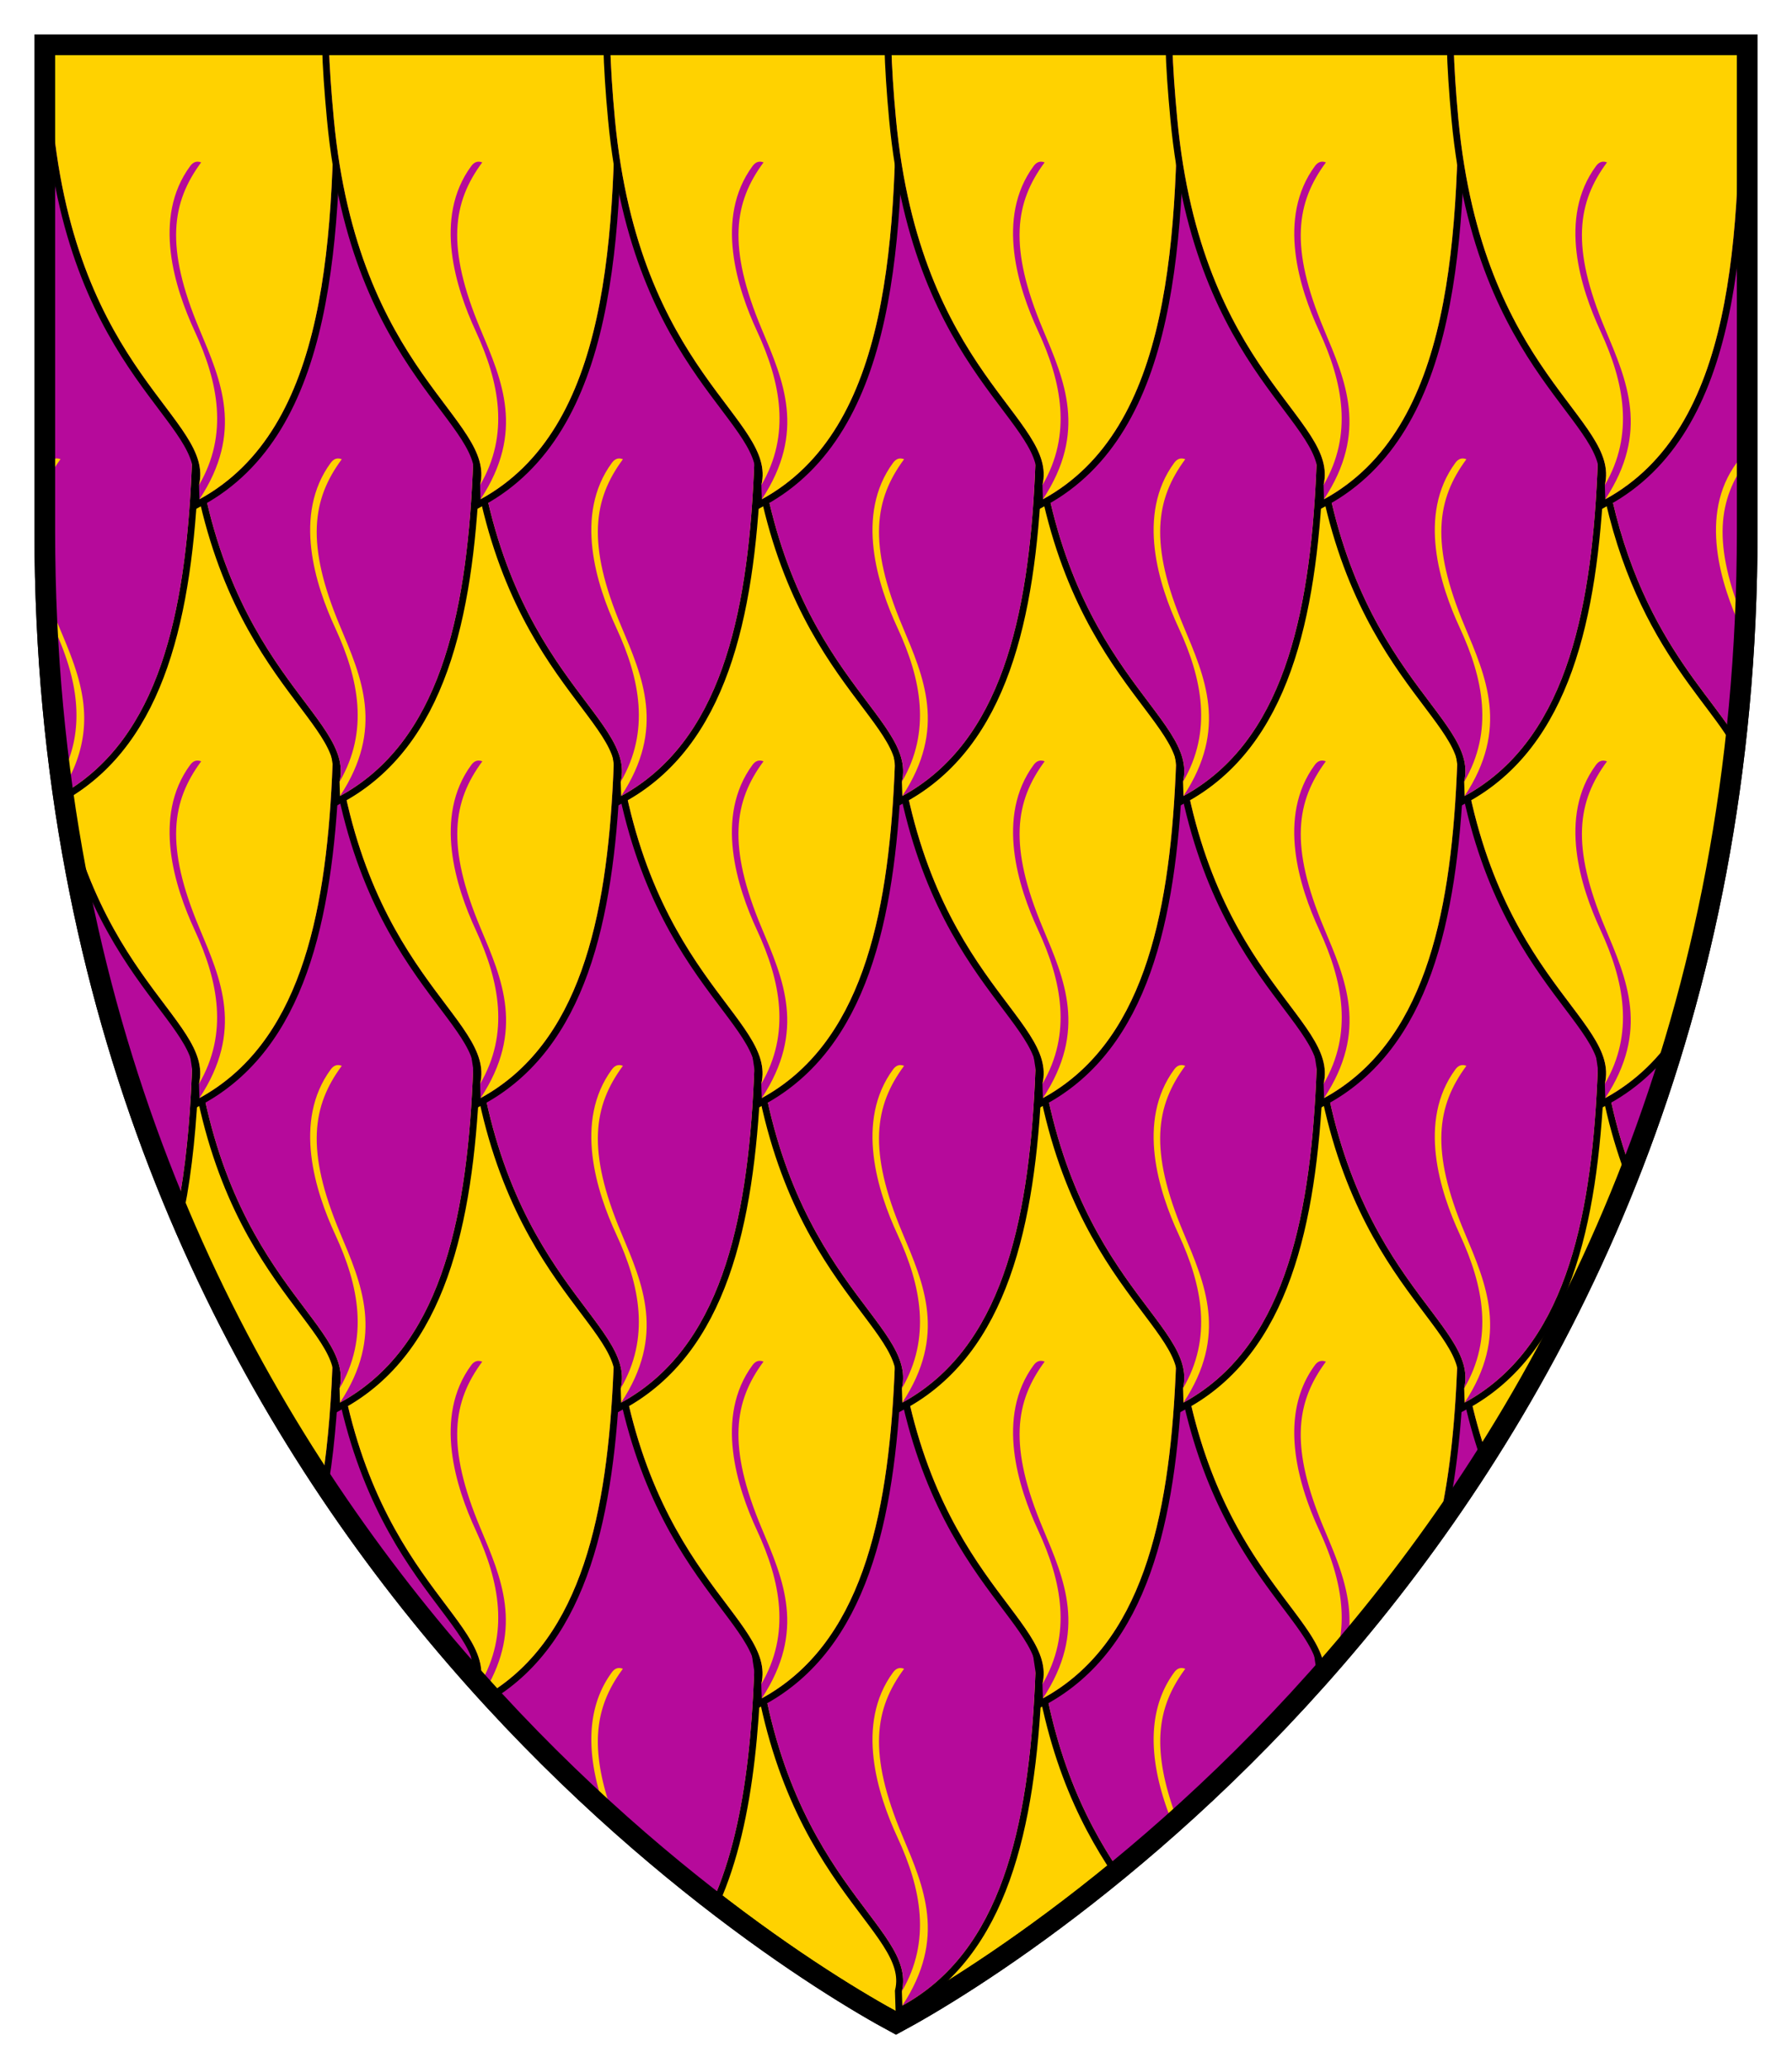 <svg xmlns="http://www.w3.org/2000/svg" width="260" height="300"><path d="M4 4v70.556C4 215.448 107.887 280.476 127.5 291 147.113 280.476 251 215.448 251 74.556V4H4z" style="fill:#ffd200;fill-opacity:1;stroke:#000;stroke-width:3;stroke-miterlimit:4;stroke-dasharray:none" transform="translate(2.5 2.5)"/><path d="M30.969 179.938c-.54 2.474-1.006 4.613-1.469 6.78 10.667 21.475 23.598 39.403 36.594 54.032.844-20.374-1.026-43.08 1.375-60.813h-36.5z" style="fill:#b60a9b;fill-opacity:1;stroke:#000;stroke-width:2;stroke-miterlimit:4;stroke-dasharray:none" transform="translate(2.5 2.5)"/><path d="M30.969 179.938c-.54 2.474-1.006 4.613-1.469 6.78 10.667 21.475 23.598 39.403 36.594 54.032.844-20.374-1.026-43.08 1.375-60.813h-36.5z" style="fill:#ffd200;fill-opacity:1;stroke:none" transform="translate(2.5 2.5)"/><path d="M30.969 179.938c-.54 2.474-1.006 4.613-1.469 6.78 10.667 21.475 23.598 39.403 36.594 54.032.844-20.374-1.026-43.08 1.375-60.813h-36.5z" style="fill:#b60a9b;fill-opacity:1;stroke:none" transform="translate(2.5 2.5)"/><path d="M71.75 179.938c-6 27.546-7.2 34.644-5.438 53.406.307 3.267.776 6.28 1.313 9.094 11.638 12.867 23.241 23.101 33.281 30.875 10.652-23.927 3.503-65.009 7.344-93.375h-36.5z" style="fill:#b60a9b;fill-opacity:1;stroke:#000;stroke-width:2;stroke-miterlimit:4;stroke-dasharray:none" transform="translate(2.5 2.5)"/><path d="M71.75 179.938c-6 27.546-7.2 34.644-5.438 53.406.307 3.267.776 6.28 1.313 9.094 11.638 12.867 23.241 23.101 33.281 30.875 10.652-23.927 3.503-65.009 7.344-93.375h-36.5z" style="fill:#ffd200;fill-opacity:1;stroke:none" transform="translate(2.5 2.5)"/><path d="M71.75 179.938c-6 27.546-7.2 34.644-5.438 53.406.307 3.267.776 6.28 1.313 9.094 5.987 6.62 11.952 12.563 17.719 17.812-2.203-6.082-3.56-14.022.937-20.125.42-.569.935-.758 1.594-.5-3.965 5.359-5.136 11.32-1.219 21.781a256.23 256.23 0 0 0 14.25 11.906c10.652-23.926 3.503-65.008 7.344-93.375h-36.5z" style="fill:#b60a9b;fill-opacity:1;stroke:none" transform="translate(2.5 2.5)"/><path d="M112.543 179.948c-6 27.547-7.194 34.634-5.431 53.395 3.486 37.12 23.534 43.411 21.238 53.078l.067 2.062c28.68-15.691 15.75-72.42 20.64-108.535h-36.515z" style="fill:#b60a9b;fill-opacity:1;stroke:#000;stroke-width:2;stroke-miterlimit:4;stroke-dasharray:none" transform="translate(2.5 2.5)"/><path d="M112.543 179.948c-6 27.547-7.194 34.634-5.431 53.395 3.486 37.12 23.534 43.411 21.238 53.078l.067 2.062c28.68-15.691 15.75-72.42 20.64-108.535h-36.515z" style="fill:#ffd200;fill-opacity:1;stroke:none" transform="translate(2.5 2.5)"/><path d="M112.543 179.948c-6 27.547-7.194 34.634-5.431 53.395 3.486 37.12 23.534 43.411 21.238 53.078 4.282-7.322 2.809-14.901-.624-22.31-2.873-6.204-6.183-16.465-.647-23.977.42-.569.935-.77 1.595-.512-4.265 5.763-5.308 12.203-.254 24.21 3.137 7.453 6.448 14.862-.002 24.65 28.678-15.69 15.75-72.42 20.64-108.534h-36.515z" style="fill:#b60a9b;fill-opacity:1;stroke:none" transform="translate(2.5 2.5)"/><path d="M153.344 179.938c-6 27.546-7.2 34.644-5.438 53.406 1.643 17.487 6.95 28.09 11.875 35.469 8.957-7.358 18.827-16.52 28.688-27.563.896-20.501-1.046-43.436 1.375-61.313h-36.5z" style="fill:#b60a9b;fill-opacity:1;stroke:#000;stroke-width:2;stroke-miterlimit:4;stroke-dasharray:none" transform="translate(2.5 2.5)"/><path d="M153.344 179.938c-6 27.546-7.2 34.644-5.438 53.406 1.643 17.487 6.95 28.09 11.875 35.469 8.957-7.358 18.827-16.52 28.688-27.563.896-20.501-1.046-43.436 1.375-61.313h-36.5z" style="fill:#ffd200;fill-opacity:1;stroke:none" transform="translate(2.5 2.5)"/><path d="M153.344 179.938c-6 27.546-7.2 34.644-5.438 53.406 1.643 17.487 6.95 28.09 11.875 35.469 2.548-2.093 5.168-4.397 7.844-6.782-2.568-6.249-4.713-15.171.25-21.906.42-.569.934-.758 1.594-.5-3.974 5.37-5.135 11.341-1.188 21.844a258.219 258.219 0 0 0 20.188-20.219c.896-20.501-1.046-43.436 1.375-61.313h-36.5z" style="fill:#b60a9b;fill-opacity:1;stroke:none" transform="translate(2.5 2.5)"/><path d="M194.125 179.938c-6 27.546-7.2 34.644-5.438 53.406.22 2.343.502 4.55.844 6.656 14.122-16.018 28.127-35.924 39.188-60.063h-34.594z" style="fill:#b60a9b;fill-opacity:1;stroke:#000;stroke-width:2;stroke-miterlimit:4;stroke-dasharray:none" transform="translate(2.5 2.5)"/><path d="M194.125 179.938c-6 27.546-7.2 34.644-5.438 53.406.22 2.343.502 4.55.844 6.656 14.122-16.018 28.127-35.924 39.188-60.063h-34.594z" style="fill:#ffd200;fill-opacity:1;stroke:none" transform="translate(2.5 2.5)"/><path d="M194.125 179.938c-6 27.546-7.2 34.644-5.438 53.406.22 2.343.502 4.55.844 6.656 14.122-16.018 28.127-35.924 39.188-60.063h-34.594z" style="fill:#b60a9b;fill-opacity:1;stroke:none" transform="translate(2.5 2.5)"/><path d="M10.969 135.375c7.223 30.362 19.384 55.875 33.281 76.938 3.678-23.643-.25-54.326 2.813-76.938H10.968z" style="fill:#b60a9b;fill-opacity:1;stroke:#000;stroke-width:2;stroke-miterlimit:4;stroke-dasharray:none" transform="translate(2.5 2.5)"/><path d="M10.969 135.375c7.223 30.362 19.384 55.875 33.281 76.938 3.678-23.643-.25-54.326 2.813-76.938H10.968z" style="fill:#b60a9b;fill-opacity:1;stroke:none" transform="translate(2.5 2.5)"/><path d="M10.969 135.375c7.223 30.362 19.384 55.875 33.281 76.938 3.678-23.643-.25-54.326 2.813-76.938H10.968z" style="fill:#ffd200;fill-opacity:1;stroke:none" transform="translate(2.5 2.5)"/><path d="M51.344 135.375c-6 27.547-7.169 34.645-5.407 53.406 3.487 37.12 23.515 43.397 21.22 53.063v.062c.405.452.812.899 1.218 1.344 27.168-16.576 14.677-72.257 19.5-107.875H51.344z" style="fill:#b60a9b;fill-opacity:1;stroke:#000;stroke-width:2;stroke-miterlimit:4;stroke-dasharray:none" transform="translate(2.5 2.5)"/><path d="M51.344 135.375c-6 27.547-7.169 34.645-5.407 53.406 3.487 37.12 23.515 43.397 21.22 53.063v.062c.405.452.812.899 1.218 1.344 27.168-16.576 14.677-72.257 19.5-107.875H51.344z" style="fill:#b60a9b;fill-opacity:1;stroke:none" transform="translate(2.5 2.5)"/><path d="M51.344 135.375c-6 27.547-7.169 34.645-5.407 53.406 3.487 37.12 23.515 43.397 21.22 53.063 4.281-7.322 2.807-14.903-.626-22.313-2.873-6.203-6.192-16.457-.656-23.969.42-.568.934-.757 1.594-.5-4.265 5.763-5.303 12.182-.25 24.188 3.012 7.157 6.152 14.278.687 23.5.154.169.316.332.469.5 27.168-16.576 14.677-72.257 19.5-107.875H51.344z" style="fill:#ffd200;fill-opacity:1;stroke:none" transform="translate(2.5 2.5)"/><path d="M92.146 135.375c-6 27.546-7.193 34.634-5.43 53.395 3.486 37.12 23.533 43.411 21.238 53.077l.067 2.062c28.679-15.69 15.75-72.42 20.64-108.534H92.145z" style="fill:#b60a9b;fill-opacity:1;stroke:#000;stroke-width:2;stroke-miterlimit:4;stroke-dasharray:none" transform="translate(2.5 2.5)"/><path d="M92.146 135.375c-6 27.546-7.193 34.634-5.43 53.395 3.486 37.12 23.533 43.411 21.238 53.077l.067 2.062c28.679-15.69 15.75-72.42 20.64-108.534H92.145z" style="fill:#b60a9b;fill-opacity:1;stroke:none" transform="translate(2.5 2.5)"/><path d="M92.146 135.375c-6 27.546-7.193 34.634-5.43 53.395 3.486 37.12 23.533 43.411 21.238 53.077 4.282-7.322 2.808-14.9-.624-22.31-2.874-6.203-6.183-16.465-.647-23.976.419-.57.935-.77 1.594-.512-4.264 5.763-5.307 12.203-.254 24.21 3.137 7.453 6.448 14.862-.002 24.65 28.679-15.69 15.75-72.42 20.64-108.534H92.146z" style="fill:#ffd200;fill-opacity:1;stroke:none" transform="translate(2.5 2.5)"/><path d="M132.939 135.375c-6 27.546-7.193 34.634-5.43 53.395 3.486 37.12 23.533 43.411 21.238 53.077l.067 2.062c28.679-15.69 15.75-72.42 20.64-108.534h-36.515z" style="fill:#b60a9b;fill-opacity:1;stroke:#000;stroke-width:2;stroke-miterlimit:4;stroke-dasharray:none" transform="translate(2.5 2.5)"/><path d="M132.939 135.375c-6 27.546-7.193 34.634-5.43 53.395 3.486 37.12 23.533 43.411 21.238 53.077l.067 2.062c28.679-15.69 15.75-72.42 20.64-108.534h-36.515z" style="fill:#b60a9b;fill-opacity:1;stroke:none" transform="translate(2.5 2.5)"/><path d="M132.939 135.375c-6 27.546-7.193 34.634-5.43 53.395 3.486 37.12 23.533 43.411 21.238 53.077 4.282-7.322 2.808-14.9-.624-22.31-2.874-6.203-6.183-16.465-.647-23.976.419-.57.935-.77 1.594-.512-4.264 5.763-5.307 12.203-.254 24.21 3.137 7.453 6.448 14.862-.002 24.65 28.679-15.69 15.75-72.42 20.64-108.534h-36.515z" style="fill:#ffd200;fill-opacity:1;stroke:none" transform="translate(2.5 2.5)"/><path d="M173.719 135.375c-6 27.547-7.169 34.645-5.406 53.406 3.24 34.509 20.765 42.36 21.375 51.063a251.704 251.704 0 0 0 16.437-20.781c5.828-24.282.763-58.86 4.125-83.688h-36.531z" style="fill:#b60a9b;fill-opacity:1;stroke:#000;stroke-width:2;stroke-miterlimit:4;stroke-dasharray:none" transform="translate(2.5 2.5)"/><path d="M173.719 135.375c-6 27.547-7.169 34.645-5.406 53.406 3.24 34.509 20.765 42.36 21.375 51.063a251.704 251.704 0 0 0 16.437-20.781c5.828-24.282.763-58.86 4.125-83.688h-36.531z" style="fill:#b60a9b;fill-opacity:1;stroke:none" transform="translate(2.5 2.5)"/><path d="M173.719 135.375c-6 27.547-7.169 34.645-5.406 53.406 3.24 34.509 20.765 42.36 21.375 51.063.52-.592 1.042-1.179 1.562-1.781 2-6.127.499-12.396-2.344-18.532-2.873-6.203-6.16-16.457-.625-23.969.42-.568.935-.757 1.594-.5-4.264 5.763-5.334 12.182-.281 24.188 2.243 5.33 4.586 10.642 3.375 16.813a250.985 250.985 0 0 0 13.156-17c5.828-24.282.763-58.86 4.125-83.688h-36.531z" style="fill:#ffd200;fill-opacity:1;stroke:none" transform="translate(2.5 2.5)"/><path d="M214.531 135.375c-6 27.547-7.2 34.645-5.437 53.406.74 7.884 2.232 14.351 4.094 19.781 12.88-20.32 24.044-44.608 30.843-73.187h-29.5z" style="fill:#b60a9b;fill-opacity:1;stroke:#000;stroke-width:2;stroke-miterlimit:4;stroke-dasharray:none" transform="translate(2.5 2.5)"/><path d="M214.531 135.375c-6 27.547-7.2 34.645-5.437 53.406.74 7.884 2.232 14.351 4.094 19.781 12.88-20.32 24.044-44.608 30.843-73.187h-29.5z" style="fill:#b60a9b;fill-opacity:1;stroke:none" transform="translate(2.5 2.5)"/><path d="M214.531 135.375c-6 27.547-7.2 34.645-5.437 53.406.74 7.884 2.232 14.351 4.094 19.781 12.88-20.32 24.044-44.608 30.843-73.187h-29.5z" style="fill:#ffd200;fill-opacity:1;stroke:none" transform="translate(2.5 2.5)"/><path d="M4.594 92.469c1.977 30.657 8.946 57.393 18.656 80.5 4.717-24.05.22-56.738 3.438-80.5H4.593z" style="fill:#b60a9b;fill-opacity:1;stroke:#000;stroke-width:2;stroke-miterlimit:4;stroke-dasharray:none" transform="translate(2.5 2.5)"/><path d="M4.594 92.469c1.977 30.657 8.946 57.393 18.656 80.5 4.717-24.05.22-56.738 3.438-80.5H4.593z" style="fill:#ffd200;fill-opacity:1;stroke:none" transform="translate(2.5 2.5)"/><path d="M4.594 92.469c1.977 30.657 8.946 57.393 18.656 80.5 4.717-24.05.22-56.738 3.438-80.5H4.593z" style="fill:#b60a9b;fill-opacity:1;stroke:none" transform="translate(2.5 2.5)"/><path d="M30.957 92.466c-6 27.546-7.193 34.634-5.431 53.395 3.486 37.12 23.534 43.411 21.238 53.077l.068 2.062c28.678-15.69 15.75-72.42 20.64-108.534H30.956z" style="fill:#b60a9b;fill-opacity:1;stroke:#000;stroke-width:2;stroke-miterlimit:4;stroke-dasharray:none" transform="translate(2.5 2.5)"/><path d="M30.957 92.466c-6 27.546-7.193 34.634-5.431 53.395 3.486 37.12 23.534 43.411 21.238 53.077l.068 2.062c28.678-15.69 15.75-72.42 20.64-108.534H30.956z" style="fill:#ffd200;fill-opacity:1;stroke:none" transform="translate(2.5 2.5)"/><path d="M30.957 92.466c-6 27.546-7.193 34.634-5.431 53.395 3.486 37.12 23.534 43.411 21.238 53.077 4.282-7.322 2.809-14.9-.624-22.31-2.873-6.203-6.183-16.465-.647-23.976.42-.57.936-.77 1.595-.512-4.264 5.763-5.307 12.203-.254 24.21 3.137 7.453 6.448 14.862-.002 24.65 28.678-15.69 15.75-72.42 20.64-108.534H30.956z" style="fill:#b60a9b;fill-opacity:1;stroke:none" transform="translate(2.5 2.5)"/><path d="M71.75 92.466c-6 27.546-7.193 34.634-5.431 53.395 3.486 37.12 23.534 43.411 21.238 53.077l.067 2.062c28.68-15.69 15.75-72.42 20.64-108.534H71.749z" style="fill:#b60a9b;fill-opacity:1;stroke:#000;stroke-width:2;stroke-miterlimit:4;stroke-dasharray:none" transform="translate(2.5 2.5)"/><path d="M71.75 92.466c-6 27.546-7.193 34.634-5.431 53.395 3.486 37.12 23.534 43.411 21.238 53.077l.067 2.062c28.68-15.69 15.75-72.42 20.64-108.534H71.749z" style="fill:#ffd200;fill-opacity:1;stroke:none" transform="translate(2.5 2.5)"/><path d="M71.75 92.466c-6 27.546-7.193 34.634-5.431 53.395 3.486 37.12 23.534 43.411 21.238 53.077 4.282-7.322 2.809-14.9-.624-22.31-2.873-6.203-6.183-16.465-.647-23.976.42-.57.935-.77 1.595-.512-4.264 5.763-5.308 12.203-.254 24.21 3.137 7.453 6.448 14.862-.002 24.65 28.678-15.69 15.75-72.42 20.64-108.534H71.75z" style="fill:#b60a9b;fill-opacity:1;stroke:none" transform="translate(2.5 2.5)"/><path d="M112.543 92.466c-6 27.546-7.194 34.634-5.431 53.395 3.486 37.12 23.534 43.411 21.238 53.077l.067 2.062c28.68-15.69 15.75-72.42 20.64-108.534h-36.515z" style="fill:#b60a9b;fill-opacity:1;stroke:#000;stroke-width:2;stroke-miterlimit:4;stroke-dasharray:none" transform="translate(2.5 2.5)"/><path d="M112.543 92.466c-6 27.546-7.194 34.634-5.431 53.395 3.486 37.12 23.534 43.411 21.238 53.077l.067 2.062c28.68-15.69 15.75-72.42 20.64-108.534h-36.515z" style="fill:#ffd200;fill-opacity:1;stroke:none" transform="translate(2.5 2.5)"/><path d="M112.543 92.466c-6 27.546-7.194 34.634-5.431 53.395 3.486 37.12 23.534 43.411 21.238 53.077 4.282-7.322 2.809-14.9-.624-22.31-2.873-6.203-6.183-16.465-.647-23.976.42-.57.935-.77 1.595-.512-4.265 5.763-5.308 12.203-.254 24.21 3.137 7.453 6.448 14.862-.002 24.65 28.678-15.69 15.75-72.42 20.64-108.534h-36.515z" style="fill:#b60a9b;fill-opacity:1;stroke:none" transform="translate(2.5 2.5)"/><path d="M153.336 92.466c-6 27.546-7.194 34.634-5.431 53.395 3.486 37.12 23.534 43.411 21.238 53.077l.067 2.062c28.679-15.69 15.75-72.42 20.64-108.534h-36.515z" style="fill:#b60a9b;fill-opacity:1;stroke:#000;stroke-width:2;stroke-miterlimit:4;stroke-dasharray:none" transform="translate(2.5 2.5)"/><path d="M153.336 92.466c-6 27.546-7.194 34.634-5.431 53.395 3.486 37.12 23.534 43.411 21.238 53.077l.067 2.062c28.679-15.69 15.75-72.42 20.64-108.534h-36.515z" style="fill:#ffd200;fill-opacity:1;stroke:none" transform="translate(2.5 2.5)"/><path d="M153.336 92.466c-6 27.546-7.194 34.634-5.431 53.395 3.486 37.12 23.534 43.411 21.238 53.077 4.282-7.322 2.808-14.9-.624-22.31-2.874-6.203-6.183-16.465-.647-23.976.42-.57.935-.77 1.595-.512-4.265 5.763-5.308 12.203-.255 24.21 3.137 7.453 6.449 14.862-.002 24.65 28.68-15.69 15.75-72.42 20.64-108.534h-36.515z" style="fill:#b60a9b;fill-opacity:1;stroke:none" transform="translate(2.5 2.5)"/><path d="M194.128 92.466c-6 27.546-7.193 34.634-5.43 53.395 3.486 37.12 23.534 43.411 21.238 53.077l.067 2.062c28.679-15.69 15.75-72.42 20.64-108.534h-36.515z" style="fill:#b60a9b;fill-opacity:1;stroke:#000;stroke-width:2;stroke-miterlimit:4;stroke-dasharray:none" transform="translate(2.5 2.5)"/><path d="M194.128 92.466c-6 27.546-7.193 34.634-5.43 53.395 3.486 37.12 23.534 43.411 21.238 53.077l.067 2.062c28.679-15.69 15.75-72.42 20.64-108.534h-36.515z" style="fill:#ffd200;fill-opacity:1;stroke:none" transform="translate(2.5 2.5)"/><path d="M194.128 92.466c-6 27.546-7.193 34.634-5.43 53.395 3.486 37.12 23.534 43.411 21.238 53.077 4.282-7.322 2.808-14.9-.624-22.31-2.874-6.203-6.183-16.465-.647-23.976.42-.57.935-.77 1.595-.512-4.265 5.763-5.308 12.203-.255 24.21 3.137 7.453 6.448 14.862-.002 24.65 28.68-15.69 15.75-72.42 20.64-108.534h-36.515z" style="fill:#b60a9b;fill-opacity:1;stroke:none" transform="translate(2.5 2.5)"/><path d="M234.906 92.469c-6 27.546-7.168 34.645-5.406 53.406.811 8.637 2.51 15.583 4.625 21.313 8.477-21.752 14.467-46.597 16.281-74.72h-15.5z" style="fill:#b60a9b;fill-opacity:1;stroke:#000;stroke-width:2;stroke-miterlimit:4;stroke-dasharray:none" transform="translate(2.5 2.5)"/><path d="M234.906 92.469c-6 27.546-7.168 34.645-5.406 53.406.811 8.637 2.51 15.583 4.625 21.313 8.477-21.752 14.467-46.597 16.281-74.72h-15.5z" style="fill:#ffd200;fill-opacity:1;stroke:none" transform="translate(2.5 2.5)"/><path d="M234.906 92.469c-6 27.546-7.168 34.645-5.406 53.406.811 8.637 2.51 15.583 4.625 21.313 8.477-21.752 14.467-46.597 16.281-74.72h-15.5z" style="fill:#b60a9b;fill-opacity:1;stroke:none" transform="translate(2.5 2.5)"/><path d="M10.56 48.283c-6 27.546-7.193 34.634-5.43 53.395 3.486 37.12 23.534 43.411 21.238 53.077l.067 2.062c28.679-15.69 15.75-72.42 20.64-108.534H10.56z" style="fill:#b60a9b;fill-opacity:1;stroke:#000;stroke-width:2;stroke-miterlimit:4;stroke-dasharray:none" transform="translate(2.5 2.5)"/><path d="M10.56 48.283c-6 27.546-7.193 34.634-5.43 53.395 3.486 37.12 23.534 43.411 21.238 53.077l.067 2.062c28.679-15.69 15.75-72.42 20.64-108.534H10.56z" style="fill:#b60a9b;fill-opacity:1;stroke:none" transform="translate(2.5 2.5)"/><path d="M10.56 48.283c-6 27.546-7.193 34.634-5.43 53.395 3.486 37.12 23.534 43.411 21.238 53.077 4.282-7.322 2.808-14.9-.624-22.31-2.874-6.203-6.183-16.465-.647-23.977.42-.568.935-.769 1.594-.511-4.264 5.762-5.307 12.203-.254 24.209 3.137 7.453 6.448 14.863-.002 24.651 28.679-15.69 15.75-72.42 20.64-108.534H10.56z" style="fill:#ffd200;fill-opacity:1;stroke:none" transform="translate(2.5 2.5)"/><path d="M51.353 48.283c-6 27.546-7.193 34.634-5.43 53.395 3.486 37.12 23.533 43.411 21.238 53.077l.067 2.062c28.679-15.69 15.75-72.42 20.64-108.534H51.353z" style="fill:#b60a9b;fill-opacity:1;stroke:#000;stroke-width:2;stroke-miterlimit:4;stroke-dasharray:none" transform="translate(2.5 2.5)"/><path d="M51.353 48.283c-6 27.546-7.193 34.634-5.43 53.395 3.486 37.12 23.533 43.411 21.238 53.077l.067 2.062c28.679-15.69 15.75-72.42 20.64-108.534H51.353z" style="fill:#b60a9b;fill-opacity:1;stroke:none" transform="translate(2.5 2.5)"/><path d="M51.353 48.283c-6 27.546-7.193 34.634-5.43 53.395 3.486 37.12 23.533 43.411 21.238 53.077 4.282-7.322 2.808-14.9-.624-22.31-2.874-6.203-6.183-16.465-.647-23.977.419-.568.935-.769 1.594-.511-4.264 5.762-5.307 12.203-.254 24.209 3.137 7.453 6.448 14.863-.002 24.651 28.679-15.69 15.75-72.42 20.64-108.534H51.353z" style="fill:#ffd200;fill-opacity:1;stroke:none" transform="translate(2.5 2.5)"/><path d="M92.146 48.283c-6 27.546-7.193 34.634-5.43 53.395 3.486 37.12 23.533 43.411 21.238 53.077l.067 2.062c28.679-15.69 15.75-72.42 20.64-108.534H92.145z" style="fill:#b60a9b;fill-opacity:1;stroke:#000;stroke-width:2;stroke-miterlimit:4;stroke-dasharray:none" transform="translate(2.5 2.5)"/><path d="M92.146 48.283c-6 27.546-7.193 34.634-5.43 53.395 3.486 37.12 23.533 43.411 21.238 53.077l.067 2.062c28.679-15.69 15.75-72.42 20.64-108.534H92.145z" style="fill:#b60a9b;fill-opacity:1;stroke:none" transform="translate(2.5 2.5)"/><path d="M92.146 48.283c-6 27.546-7.193 34.634-5.43 53.395 3.486 37.12 23.533 43.411 21.238 53.077 4.282-7.322 2.808-14.9-.624-22.31-2.874-6.203-6.183-16.465-.647-23.977.419-.568.935-.769 1.594-.511-4.264 5.762-5.307 12.203-.254 24.209 3.137 7.453 6.448 14.863-.002 24.651 28.679-15.69 15.75-72.42 20.64-108.534H92.146z" style="fill:#ffd200;fill-opacity:1;stroke:none" transform="translate(2.5 2.5)"/><path d="M132.939 48.283c-6 27.546-7.193 34.634-5.43 53.395 3.486 37.12 23.533 43.411 21.238 53.077l.067 2.062c28.679-15.69 15.75-72.42 20.64-108.534h-36.515z" style="fill:#b60a9b;fill-opacity:1;stroke:#000;stroke-width:2;stroke-miterlimit:4;stroke-dasharray:none" transform="translate(2.5 2.5)"/><path d="M132.939 48.283c-6 27.546-7.193 34.634-5.43 53.395 3.486 37.12 23.533 43.411 21.238 53.077l.067 2.062c28.679-15.69 15.75-72.42 20.64-108.534h-36.515z" style="fill:#b60a9b;fill-opacity:1;stroke:none" transform="translate(2.5 2.5)"/><path d="M132.939 48.283c-6 27.546-7.193 34.634-5.43 53.395 3.486 37.12 23.533 43.411 21.238 53.077 4.282-7.322 2.808-14.9-.624-22.31-2.874-6.203-6.183-16.465-.647-23.977.419-.568.935-.769 1.594-.511-4.264 5.762-5.307 12.203-.254 24.209 3.137 7.453 6.448 14.863-.002 24.651 28.679-15.69 15.75-72.42 20.64-108.534h-36.515z" style="fill:#ffd200;fill-opacity:1;stroke:none" transform="translate(2.5 2.5)"/><path d="M173.732 48.283c-6 27.546-7.193 34.634-5.431 53.395 3.486 37.12 23.534 43.411 21.239 53.077l.067 2.062c28.678-15.69 15.75-72.42 20.64-108.534h-36.515z" style="fill:#b60a9b;fill-opacity:1;stroke:#000;stroke-width:2;stroke-miterlimit:4;stroke-dasharray:none" transform="translate(2.5 2.5)"/><path d="M173.732 48.283c-6 27.546-7.193 34.634-5.431 53.395 3.486 37.12 23.534 43.411 21.239 53.077l.067 2.062c28.678-15.69 15.75-72.42 20.64-108.534h-36.515z" style="fill:#b60a9b;fill-opacity:1;stroke:none" transform="translate(2.5 2.5)"/><path d="M173.732 48.283c-6 27.546-7.193 34.634-5.431 53.395 3.486 37.12 23.534 43.411 21.239 53.077 4.282-7.322 2.808-14.9-.624-22.31-2.874-6.203-6.184-16.465-.648-23.977.42-.568.936-.769 1.595-.511-4.264 5.762-5.307 12.203-.254 24.209 3.137 7.453 6.448 14.863-.002 24.651 28.679-15.69 15.75-72.42 20.64-108.534h-36.515z" style="fill:#ffd200;fill-opacity:1;stroke:none" transform="translate(2.5 2.5)"/><path d="M214.531 48.281c-6 27.547-7.2 34.645-5.437 53.407 3.486 37.119 23.545 43.396 21.25 53.062l.062 2.063c4.515-2.47 8.003-5.956 10.688-10.22 4.183-14.484 7.241-30.137 8.781-47.03.143-17.615-.864-36.06 1.125-51.032v-.25h-36.469z" style="fill:#b60a9b;fill-opacity:1;stroke:#000;stroke-width:2;stroke-miterlimit:4;stroke-dasharray:none" transform="translate(2.5 2.5)"/><path d="M214.531 48.281c-6 27.547-7.2 34.645-5.437 53.407 3.486 37.119 23.545 43.396 21.25 53.062l.062 2.063c4.515-2.47 8.003-5.956 10.688-10.22 4.183-14.484 7.241-30.137 8.781-47.03.143-17.615-.864-36.06 1.125-51.032v-.25h-36.469z" style="fill:#b60a9b;fill-opacity:1;stroke:none" transform="translate(2.5 2.5)"/><path d="M214.531 48.281c-6 27.547-7.2 34.645-5.437 53.407 3.486 37.119 23.545 43.396 21.25 53.062 4.282-7.322 2.807-14.903-.625-22.313-2.874-6.203-6.193-16.457-.656-23.968.419-.57.934-.758 1.593-.5-4.264 5.762-5.303 12.181-.25 24.187 3.137 7.454 6.45 14.868 0 24.656 4.515-2.47 8.003-5.955 10.688-10.218 4.183-14.485 7.241-30.138 8.781-47.031.143-17.615-.864-36.06 1.125-51.032v-.25h-36.469z" style="fill:#ffd200;fill-opacity:1;stroke:none" transform="translate(2.5 2.5)"/><path d="M4 4.469v70.094c0 13.371.946 26.039 2.656 38.062C34.51 96.447 21.834 40.314 26.688 4.469H4z" style="fill:#b60a9b;fill-opacity:1;stroke:#000;stroke-width:2;stroke-miterlimit:4;stroke-dasharray:none" transform="translate(2.5 2.5)"/><path d="M4 4.469v70.094c0 13.371.946 26.039 2.656 38.062C34.51 96.447 21.834 40.314 26.688 4.469H4z" style="fill:#ffd200;fill-opacity:1;stroke:none" transform="translate(2.5 2.5)"/><path d="M4 4.469v61.218c.217-.353.435-.688.688-1.03.419-.57.934-.79 1.593-.532A19.73 19.73 0 0 0 4 68.063v6.5c0 2.906.07 5.75.156 8.593a56.327 56.327 0 0 0 1.875 5.188c3.039 7.218 6.224 14.413.563 23.75.025.177.037.354.062.531C34.51 96.447 21.834 40.314 26.688 4.469H4zm.25 81.594a266.498 266.498 0 0 0 2.094 24.187c3.803-7.108 2.325-14.447-1-21.625a50.385 50.385 0 0 1-1.094-2.563z" style="fill:#b60a9b;fill-opacity:1;stroke:none" transform="translate(2.5 2.5)"/><path d="M30.957 4.456c-6 27.546-7.193 34.634-5.431 53.395 3.486 37.12 23.534 43.411 21.238 53.077l.068 2.062C75.51 97.3 62.582 40.57 67.472 4.456H30.956z" style="fill:#b60a9b;fill-opacity:1;stroke:#000;stroke-width:2;stroke-miterlimit:4;stroke-dasharray:none" transform="translate(2.5 2.5)"/><path d="M30.957 4.456c-6 27.546-7.193 34.634-5.431 53.395 3.486 37.12 23.534 43.411 21.238 53.077l.068 2.062C75.51 97.3 62.582 40.57 67.472 4.456H30.956z" style="fill:#ffd200;fill-opacity:1;stroke:none" transform="translate(2.5 2.5)"/><path d="M30.957 4.456c-6 27.546-7.193 34.634-5.431 53.395 3.486 37.12 23.534 43.411 21.238 53.077 4.282-7.322 2.809-14.9-.624-22.31-2.873-6.203-6.183-16.465-.647-23.976.42-.57.936-.77 1.595-.512-4.264 5.763-5.307 12.203-.254 24.21 3.137 7.453 6.448 14.862-.002 24.65C75.51 97.3 62.582 40.57 67.472 4.456H30.956z" style="fill:#b60a9b;fill-opacity:1;stroke:none" transform="translate(2.5 2.5)"/><path d="M71.75 4.456c-6 27.546-7.193 34.634-5.431 53.395 3.486 37.12 23.534 43.411 21.238 53.077l.067 2.062c28.68-15.69 15.75-72.42 20.64-108.534H71.749z" style="fill:#b60a9b;fill-opacity:1;stroke:#000;stroke-width:2;stroke-miterlimit:4;stroke-dasharray:none" transform="translate(2.5 2.5)"/><path d="M71.75 4.456c-6 27.546-7.193 34.634-5.431 53.395 3.486 37.12 23.534 43.411 21.238 53.077l.067 2.062c28.68-15.69 15.75-72.42 20.64-108.534H71.749z" style="fill:#ffd200;fill-opacity:1;stroke:none" transform="translate(2.5 2.5)"/><path d="M71.75 4.456c-6 27.546-7.193 34.634-5.431 53.395 3.486 37.12 23.534 43.411 21.238 53.077 4.282-7.322 2.809-14.9-.624-22.31-2.873-6.203-6.183-16.465-.647-23.976.42-.57.935-.77 1.595-.512-4.264 5.763-5.308 12.203-.254 24.21 3.137 7.453 6.448 14.862-.002 24.65 28.678-15.69 15.75-72.42 20.64-108.534H71.75z" style="fill:#b60a9b;fill-opacity:1;stroke:none" transform="translate(2.5 2.5)"/><path d="M112.543 4.456c-6 27.546-7.194 34.634-5.431 53.395 3.486 37.12 23.534 43.411 21.238 53.077l.067 2.062c28.68-15.69 15.75-72.42 20.64-108.534h-36.515z" style="fill:#b60a9b;fill-opacity:1;stroke:#000;stroke-width:2;stroke-miterlimit:4;stroke-dasharray:none" transform="translate(2.5 2.5)"/><path d="M112.543 4.456c-6 27.546-7.194 34.634-5.431 53.395 3.486 37.12 23.534 43.411 21.238 53.077l.067 2.062c28.68-15.69 15.75-72.42 20.64-108.534h-36.515z" style="fill:#ffd200;fill-opacity:1;stroke:none" transform="translate(2.5 2.5)"/><path d="M112.543 4.456c-6 27.546-7.194 34.634-5.431 53.395 3.486 37.12 23.534 43.411 21.238 53.077 4.282-7.322 2.809-14.9-.624-22.31-2.873-6.203-6.183-16.465-.647-23.976.42-.57.935-.77 1.595-.512-4.265 5.763-5.308 12.203-.254 24.21 3.137 7.453 6.448 14.862-.002 24.65 28.678-15.69 15.75-72.42 20.64-108.534h-36.515z" style="fill:#b60a9b;fill-opacity:1;stroke:none" transform="translate(2.5 2.5)"/><path d="M153.336 4.456c-6 27.546-7.194 34.634-5.431 53.395 3.486 37.12 23.534 43.411 21.238 53.077l.067 2.062C197.89 97.3 184.96 40.57 189.85 4.456h-36.515z" style="fill:#b60a9b;fill-opacity:1;stroke:#000;stroke-width:2;stroke-miterlimit:4;stroke-dasharray:none" transform="translate(2.5 2.5)"/><path d="M153.336 4.456c-6 27.546-7.194 34.634-5.431 53.395 3.486 37.12 23.534 43.411 21.238 53.077l.067 2.062C197.89 97.3 184.96 40.57 189.85 4.456h-36.515z" style="fill:#ffd200;fill-opacity:1;stroke:none" transform="translate(2.5 2.5)"/><path d="M153.336 4.456c-6 27.546-7.194 34.634-5.431 53.395 3.486 37.12 23.534 43.411 21.238 53.077 4.282-7.322 2.808-14.9-.624-22.31-2.874-6.203-6.183-16.465-.647-23.976.42-.57.935-.77 1.595-.512-4.265 5.763-5.308 12.203-.255 24.21 3.137 7.453 6.449 14.862-.002 24.65 28.68-15.69 15.75-72.42 20.64-108.534h-36.515z" style="fill:#b60a9b;fill-opacity:1;stroke:none" transform="translate(2.5 2.5)"/><path d="M194.128 4.456c-6 27.546-7.193 34.634-5.43 53.395 3.486 37.12 23.534 43.411 21.238 53.077l.067 2.062c28.679-15.69 15.75-72.42 20.64-108.534h-36.515z" style="fill:#b60a9b;fill-opacity:1;stroke:#000;stroke-width:2;stroke-miterlimit:4;stroke-dasharray:none" transform="translate(2.5 2.5)"/><path d="M194.128 4.456c-6 27.546-7.193 34.634-5.43 53.395 3.486 37.12 23.534 43.411 21.238 53.077l.067 2.062c28.679-15.69 15.75-72.42 20.64-108.534h-36.515z" style="fill:#ffd200;fill-opacity:1;stroke:none" transform="translate(2.5 2.5)"/><path d="M194.128 4.456c-6 27.546-7.193 34.634-5.43 53.395 3.486 37.12 23.534 43.411 21.238 53.077 4.282-7.322 2.808-14.9-.624-22.31-2.874-6.203-6.183-16.465-.647-23.976.42-.57.935-.77 1.595-.512-4.265 5.763-5.308 12.203-.255 24.21 3.137 7.453 6.448 14.862-.002 24.65 28.68-15.69 15.75-72.42 20.64-108.534h-36.515z" style="fill:#b60a9b;fill-opacity:1;stroke:none" transform="translate(2.5 2.5)"/><path d="M234.906 4.469c-6 27.546-7.168 34.613-5.406 53.375 2.71 28.851 15.423 39.086 19.875 46.75 1.062-9.608 1.625-19.6 1.625-30.031V4.469h-16.094z" style="fill:#b60a9b;fill-opacity:1;stroke:#000;stroke-width:2;stroke-miterlimit:4;stroke-dasharray:none" transform="translate(2.5 2.5)"/><path d="M234.906 4.469c-6 27.546-7.168 34.613-5.406 53.375 2.71 28.851 15.423 39.086 19.875 46.75 1.062-9.608 1.625-19.6 1.625-30.031V4.469h-16.094z" style="fill:#ffd200;fill-opacity:1;stroke:none" transform="translate(2.5 2.5)"/><path d="M234.906 4.469c-6 27.546-7.168 34.613-5.406 53.375 2.71 28.851 15.423 39.086 19.875 46.75.538-4.863.912-9.834 1.188-14.906-.156-.357-.304-.707-.47-1.063-2.873-6.203-6.16-16.457-.624-23.969.406-.55.902-.752 1.531-.531V4.469h-16.094zM251 64.219c-4.163 5.677-5.188 12.052-.344 23.75.211-4.397.344-8.852.344-13.406V64.219z" style="fill:#b60a9b;fill-opacity:1;stroke:none" transform="translate(2.5 2.5)"/><path d="M4.438 4c.087 3.273.308 6.748.687 10.781 3.486 37.12 23.546 43.428 21.25 53.094l.063 2.063C45.133 59.707 46.142 32.03 45.938 4h-41.5z" style="fill:#b60a9b;fill-opacity:1;stroke:#000;stroke-width:2;stroke-miterlimit:4;stroke-dasharray:none" transform="translate(2.5 2.5)"/><path d="M4.438 4c.087 3.273.308 6.748.687 10.781 3.486 37.12 23.546 43.428 21.25 53.094l.063 2.063C45.133 59.707 46.142 32.03 45.938 4h-41.5z" style="fill:#b60a9b;fill-opacity:1;stroke:none" transform="translate(2.5 2.5)"/><path d="M4.438 4c.087 3.273.308 6.748.687 10.781 3.486 37.12 23.546 43.428 21.25 53.094 4.282-7.322 2.807-14.903-.625-22.313-2.874-6.203-6.192-16.457-.656-23.968.419-.57.934-.79 1.593-.532-4.264 5.763-5.303 12.213-.25 24.22 3.138 7.453 6.45 14.867 0 24.656C45.135 59.707 46.144 32.03 45.938 4h-41.5z" style="fill:#ffd200;fill-opacity:1;stroke:none" transform="translate(2.5 2.5)"/><path d="M45.219 4c.087 3.273.34 6.748.718 10.781 3.487 37.12 23.515 43.428 21.22 53.094l.062 2.063C85.916 59.707 86.924 32.03 86.719 4h-41.5z" style="fill:#b60a9b;fill-opacity:1;stroke:#000;stroke-width:2;stroke-miterlimit:4;stroke-dasharray:none" transform="translate(2.5 2.5)"/><path d="M45.219 4c.087 3.273.34 6.748.718 10.781 3.487 37.12 23.515 43.428 21.22 53.094l.062 2.063C85.916 59.707 86.924 32.03 86.719 4h-41.5z" style="fill:#b60a9b;fill-opacity:1;stroke:none" transform="translate(2.5 2.5)"/><path d="M45.219 4c.087 3.273.34 6.748.718 10.781 3.487 37.12 23.515 43.428 21.22 53.094 4.281-7.322 2.807-14.903-.626-22.313-2.873-6.203-6.192-16.457-.656-23.968.42-.57.934-.79 1.594-.532-4.265 5.763-5.303 12.213-.25 24.22 3.137 7.453 6.45 14.867 0 24.656C85.916 59.707 86.924 32.03 86.719 4h-41.5z" style="fill:#ffd200;fill-opacity:1;stroke:none" transform="translate(2.5 2.5)"/><path d="M86.031 4c.088 3.273.309 6.748.688 10.781 3.486 37.12 23.545 43.428 21.25 53.094l.062 2.063C126.728 59.707 127.705 32.03 127.5 4H86.031z" style="fill:#b60a9b;fill-opacity:1;stroke:#000;stroke-width:2;stroke-miterlimit:4;stroke-dasharray:none" transform="translate(2.5 2.5)"/><path d="M86.031 4c.088 3.273.309 6.748.688 10.781 3.486 37.12 23.545 43.428 21.25 53.094l.062 2.063C126.728 59.707 127.705 32.03 127.5 4H86.031z" style="fill:#b60a9b;fill-opacity:1;stroke:none" transform="translate(2.5 2.5)"/><path d="M86.031 4c.088 3.273.309 6.748.688 10.781 3.486 37.12 23.545 43.428 21.25 53.094 4.282-7.322 2.807-14.903-.625-22.313-2.874-6.203-6.193-16.457-.656-23.968.419-.57.934-.79 1.593-.532-4.264 5.763-5.303 12.213-.25 24.22 3.137 7.453 6.45 14.867 0 24.656C126.728 59.707 127.705 32.03 127.5 4H86.031z" style="fill:#ffd200;fill-opacity:1;stroke:none" transform="translate(2.5 2.5)"/><path d="M126.813 4c.087 3.273.308 6.748.687 10.781 3.486 37.12 23.546 43.428 21.25 53.094l.063 2.063c18.696-10.23 19.705-37.907 19.5-65.938h-41.5z" style="fill:#b60a9b;fill-opacity:1;stroke:#000;stroke-width:2;stroke-miterlimit:4;stroke-dasharray:none" transform="translate(2.5 2.5)"/><path d="M126.813 4c.087 3.273.308 6.748.687 10.781 3.486 37.12 23.546 43.428 21.25 53.094l.063 2.063c18.696-10.23 19.705-37.907 19.5-65.938h-41.5z" style="fill:#b60a9b;fill-opacity:1;stroke:none" transform="translate(2.5 2.5)"/><path d="M126.813 4c.087 3.273.308 6.748.687 10.781 3.486 37.12 23.546 43.428 21.25 53.094 4.282-7.322 2.807-14.903-.625-22.313-2.874-6.203-6.192-16.457-.656-23.968.419-.57.934-.79 1.594-.532-4.265 5.763-5.304 12.213-.25 24.22 3.137 7.453 6.45 14.867 0 24.656 18.696-10.23 19.705-37.907 19.5-65.938h-41.5z" style="fill:#ffd200;fill-opacity:1;stroke:none" transform="translate(2.5 2.5)"/><path d="M167.594 4c.087 3.273.34 6.748.719 10.781 3.486 37.12 23.514 43.428 21.218 53.094l.063 2.063C208.29 59.707 209.299 32.03 209.094 4h-41.5z" style="fill:#b60a9b;fill-opacity:1;stroke:#000;stroke-width:2;stroke-miterlimit:4;stroke-dasharray:none" transform="translate(2.5 2.5)"/><path d="M167.594 4c.087 3.273.34 6.748.719 10.781 3.486 37.12 23.514 43.428 21.218 53.094l.063 2.063C208.29 59.707 209.299 32.03 209.094 4h-41.5z" style="fill:#b60a9b;fill-opacity:1;stroke:none" transform="translate(2.5 2.5)"/><path d="M167.594 4c.087 3.273.34 6.748.719 10.781 3.486 37.12 23.514 43.428 21.218 53.094 4.282-7.322 2.808-14.903-.625-22.313-2.873-6.203-6.16-16.457-.625-23.968.42-.57.935-.79 1.594-.532-4.264 5.763-5.334 12.213-.281 24.22 3.137 7.453 6.45 14.867 0 24.656C208.29 59.707 209.299 32.03 209.094 4h-41.5z" style="fill:#ffd200;fill-opacity:1;stroke:none" transform="translate(2.5 2.5)"/><path d="M208.406 4c.088 3.273.309 6.748.688 10.781 3.486 37.12 23.545 43.428 21.25 53.094l.062 2.063C249.103 59.707 250.08 32.03 249.875 4h-41.469z" style="fill:#b60a9b;fill-opacity:1;stroke:#000;stroke-width:2;stroke-miterlimit:4;stroke-dasharray:none" transform="translate(2.5 2.5)"/><path d="M208.406 4c.088 3.273.309 6.748.688 10.781 3.486 37.12 23.545 43.428 21.25 53.094l.062 2.063C249.103 59.707 250.08 32.03 249.875 4h-41.469z" style="fill:#b60a9b;fill-opacity:1;stroke:none" transform="translate(2.5 2.5)"/><path d="M208.406 4c.088 3.273.309 6.748.688 10.781 3.486 37.12 23.545 43.428 21.25 53.094 4.282-7.322 2.807-14.903-.625-22.313-2.874-6.203-6.193-16.457-.656-23.968.419-.57.934-.79 1.593-.532-4.264 5.763-5.303 12.213-.25 24.22 3.137 7.453 6.45 14.867 0 24.656C249.103 59.707 250.08 32.03 249.875 4h-41.469z" style="fill:#ffd200;fill-opacity:1;stroke:none" transform="translate(2.5 2.5)"/><path d="M4 4v70.556C4 215.448 107.887 280.476 127.5 291 147.113 280.476 251 215.448 251 74.556V4H4z" style="fill:none;stroke:#000;stroke-width:3;stroke-miterlimit:4;stroke-dasharray:none" transform="translate(2.5 2.5)"/></svg>